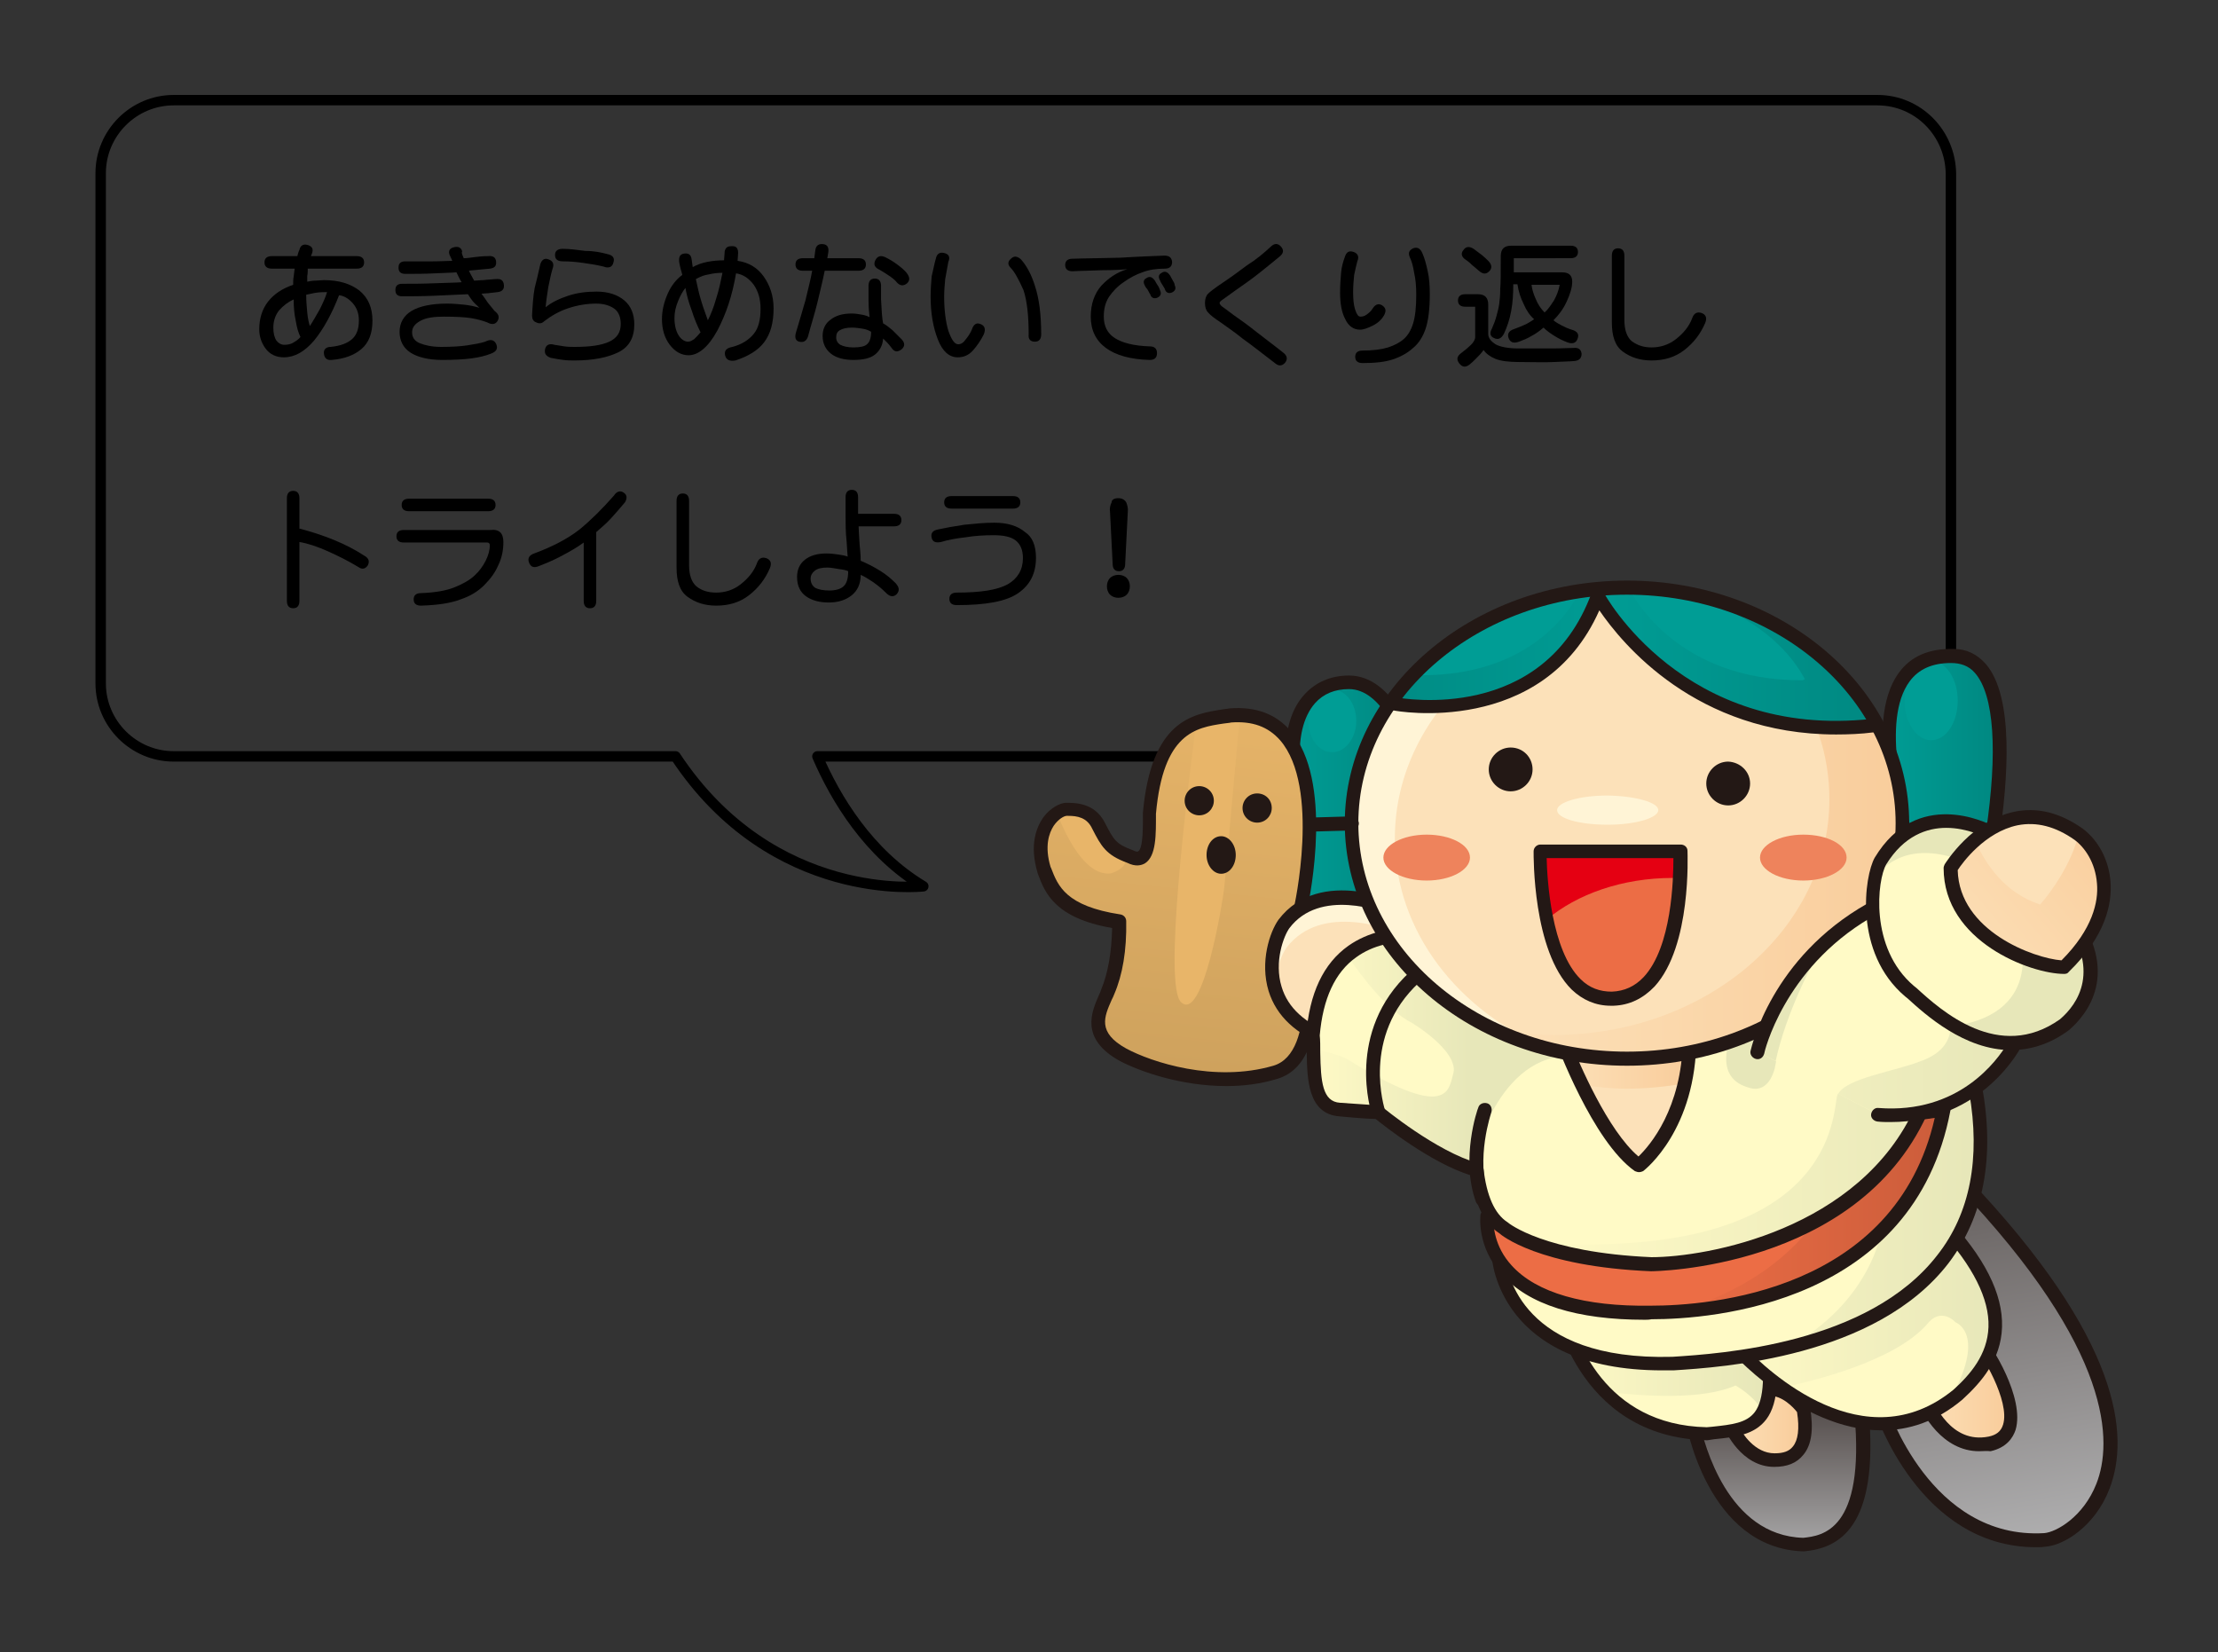 <?xml version="1.0" encoding="utf-8"?>
<!-- Generator: Adobe Illustrator 26.5.0, SVG Export Plug-In . SVG Version: 6.00 Build 0)  -->
<svg version="1.1" id="レイヤー_1" xmlns="http://www.w3.org/2000/svg" xmlns:xlink="http://www.w3.org/1999/xlink" x="0px"
	 y="0px" viewBox="0 0 425.2 316.7" style="enable-background:new 0 0 425.2 316.7;" xml:space="preserve">
<rect x="0" y="0" width="425.2" height="316.7" fill="#333333" stroke="none"/>
<style type="text/css">
	.st0{fill:none;stroke:#000000;stroke-width:2;stroke-linecap:round;stroke-linejoin:round;}
	.st1{fill-rule:evenodd;clip-rule:evenodd;fill:#009D95;}
	.st2{fill-rule:evenodd;clip-rule:evenodd;fill:url(#SVGID_1_);}
	.st3{fill:#231815;}
	.st4{fill-rule:evenodd;clip-rule:evenodd;fill:#E8B569;}
	.st5{fill-rule:evenodd;clip-rule:evenodd;fill:url(#SVGID_00000072259503492407410690000018382473470947642500_);}
	.st6{fill-rule:evenodd;clip-rule:evenodd;fill:url(#SVGID_00000052077589560173076390000016121444876682872229_);}
	.st7{fill-rule:evenodd;clip-rule:evenodd;fill:url(#SVGID_00000181046775410622177790000006570813070153035662_);}
	.st8{fill-rule:evenodd;clip-rule:evenodd;fill:url(#SVGID_00000135689736904608706280000012161998233089075633_);}
	.st9{fill-rule:evenodd;clip-rule:evenodd;fill:url(#SVGID_00000128483275160265112200000011438003403668121482_);}
	.st10{fill-rule:evenodd;clip-rule:evenodd;fill:url(#SVGID_00000179619916981268767280000018092430844571263905_);}
	.st11{fill-rule:evenodd;clip-rule:evenodd;fill:#FCE1B9;}
	.st12{fill-rule:evenodd;clip-rule:evenodd;fill:#FFF4D6;}
	.st13{fill-rule:evenodd;clip-rule:evenodd;fill:#FFFAC6;}
	.st14{fill-rule:evenodd;clip-rule:evenodd;fill:url(#SVGID_00000054977468213404440040000017651556457981433748_);}
	.st15{fill-rule:evenodd;clip-rule:evenodd;fill:url(#SVGID_00000111878137006054877480000015105204058788747419_);}
	.st16{fill-rule:evenodd;clip-rule:evenodd;fill:url(#SVGID_00000115495827010528423180000010458272722905438643_);}
	.st17{fill-rule:evenodd;clip-rule:evenodd;fill:#EC6D45;}
	.st18{fill-rule:evenodd;clip-rule:evenodd;fill:url(#SVGID_00000151543132675209099780000001979331982239450503_);}
	.st19{fill-rule:evenodd;clip-rule:evenodd;fill:url(#SVGID_00000152243453920869527030000009386116433598520454_);}
	.st20{fill-rule:evenodd;clip-rule:evenodd;fill:#E7E7B9;}
	.st21{fill-rule:evenodd;clip-rule:evenodd;fill:url(#SVGID_00000096738398128377996090000016592039485649867694_);}
	.st22{fill-rule:evenodd;clip-rule:evenodd;fill:url(#SVGID_00000141435927979437767710000017293770221410376344_);}
	.st23{fill-rule:evenodd;clip-rule:evenodd;fill:url(#SVGID_00000072963311882161176900000005087067530650427539_);}
	.st24{fill-rule:evenodd;clip-rule:evenodd;fill:url(#SVGID_00000057112262558890174050000015491199963806918289_);}
	.st25{fill-rule:evenodd;clip-rule:evenodd;fill:url(#SVGID_00000178918154783329736300000013248754581794849181_);}
	.st26{fill-rule:evenodd;clip-rule:evenodd;fill:#231815;}
	.st27{fill-rule:evenodd;clip-rule:evenodd;fill:#E50012;}
	.st28{fill-rule:evenodd;clip-rule:evenodd;fill:#EE835C;}
	.st29{fill-rule:evenodd;clip-rule:evenodd;fill:url(#SVGID_00000109005364139961378500000001294605752969466550_);}
	.st30{fill-rule:evenodd;clip-rule:evenodd;fill:url(#SVGID_00000171709049923299881400000008360289196606360482_);}
</style>
<path class="st0" d="M359.9,19.2H33.3c-7.7,0-14,6.3-14,14V131c0,7.7,6.3,14,14,14h96.2c18.7,28.3,47.5,24.9,47.5,24.9
	c-10.5-6.3-16.8-16.8-20.3-24.9H360c7.7,0,14-6.3,14-14V33.3C373.9,25.5,367.7,19.2,359.9,19.2z"/>
<g>
	<path class="st1" d="M270.2,143.3c0,0-3.7-12.5-11.6-12.5S247,137.7,248,147c0.9,9.3-7.4,34.7,8.8,37.5
		C273,187.3,270.2,143.3,270.2,143.3z"/>
	
		<linearGradient id="SVGID_1_" gradientUnits="userSpaceOnUse" x1="-307.395" y1="184.584" x2="-285.352" y2="184.584" gradientTransform="matrix(1.069 0 0 -1.069 574.345 355.034)">
		<stop  offset="0" style="stop-color:#009D95"/>
		<stop  offset="1" style="stop-color:#008982"/>
	</linearGradient>
	<path class="st2" d="M270.2,143.3c0,0-3.7-12.5-11.6-12.5S247,137.7,248,147c0.9,9.3-7.4,34.7,8.8,37.5
		C273,187.3,270.2,143.3,270.2,143.3z M255.4,144.2c-2.6,0-4.6-2.7-4.6-6s2.1-6,4.6-6c2.6,0,4.6,2.7,4.6,6S257.9,144.2,255.4,144.2z
		"/>
	<path class="st3" d="M258.2,186c-0.5,0-1.1,0-1.7-0.1c-13.3-2.3-11.6-18-10.4-29.4c0.4-3.6,0.8-7.1,0.5-9.3
		c-0.6-5.9,0.6-11,3.5-14.1c2.1-2.3,5-3.6,8.5-3.6c8.8,0,12.7,12.9,12.8,13.4c0,0.1,0,0.2,0.1,0.3c0.1,1.3,1.9,32-7.5,40.5
		C262.3,185.2,260.4,186,258.2,186z M258.6,132.1c-2.7,0-4.9,0.9-6.5,2.7c-2.3,2.6-3.3,6.9-2.8,12.1c0.2,2.5-0.1,5.9-0.5,9.8
		c-1.2,11-2.6,24.7,8.2,26.5c2,0.3,3.7-0.1,5.2-1.5c8.2-7.4,6.8-35.8,6.7-38.2C268.5,142.2,265,132.1,258.6,132.1z"/>
	<path class="st4" d="M249.3,174.5c0,0,8.9-39-13.4-37.4c-5.5,1-13.9,0.6-15.5,18.7c0.1,4.6,0.1,10.2-3.6,8.4
		c-3.7-1.3-5.6-2.3-6.1-6s-5-3.3-6.4-3.1c-1.7,0.2-6.6,3.3-4.2,11.6c1.4,3.7,2.9,8.3,14.5,10c0,4.2-0.4,9.3-2.2,13.5
		c-1.4,3.3-4.5,7.9,2.9,12c5.1,2.7,17.7,6.8,29.2,3.4C256.1,202.2,249.3,174.5,249.3,174.5z"/>
	
		<linearGradient id="SVGID_00000108298207305609657620000000468688179700841878_" gradientUnits="userSpaceOnUse" x1="-335.178" y1="172.998" x2="-335.178" y2="252.15" gradientTransform="matrix(1.063 0.109 0.109 -1.063 559.407 432.868)">
		<stop  offset="0" style="stop-color:#CCA05C"/>
		<stop  offset="1" style="stop-color:#E8B569"/>
	</linearGradient>
	<path style="fill-rule:evenodd;clip-rule:evenodd;fill:url(#SVGID_00000108298207305609657620000000468688179700841878_);" d="
		M249.3,174.5c0,0,8.4-36.9-11.6-37.4c-1,10.8-2.8,31-3,33c-0.3,2.8-4.1,26.1-8.3,22c-3.3-3.2,0.9-37.8,2.9-53.5
		c-4,1.7-7.8,5.7-8.9,17.2c0.1,4.6,0.1,10.2-3.6,8.4c-0.3-0.1-0.5-0.2-0.7-0.3c-0.2,2-1.1,2.8-3,3.5c-4.8,0.8-8.6-6.7-10.5-11.6
		c-2,1.3-4.3,4.6-2.5,10.8c1.4,3.7,2.9,8.3,14.5,10c0,4.2-0.4,9.3-2.2,13.5c-1.4,3.3-4.5,7.9,2.9,12c5.1,2.7,17.7,6.8,29.2,3.4
		C256.1,202.2,249.3,174.5,249.3,174.5z"/>
	<path class="st3" d="M235.1,208.2c-8.7,0-16.6-2.8-20.4-4.8c-7.8-4.3-5.4-9.5-4-12.7c0.2-0.4,0.3-0.7,0.4-1c1.3-3.1,2-7.1,2.1-11.8
		c-11-1.9-12.9-6.8-14.2-10.3l-0.1-0.3c-1.6-5.4-0.2-8.7,1.1-10.6c1.4-1.9,3.2-2.7,4.2-2.8c1.8,0,5.6-0.1,7.6,3.8
		c1.7,3.3,2.1,4.1,5.4,5.3c0.6,0.3,0.9,0.3,1,0.2c1-0.6,0.9-5.2,0.9-7.4c1.6-17.7,9.5-18.9,15.2-19.8c0.5-0.1,1-0.1,1.4-0.2
		c5.1-0.4,8.9,1.1,11.7,4.3c8.2,9.5,3.8,31.4,3.2,34.3c0.8,3.2,6.3,28.8-5.7,32.4C241.7,207.8,238.3,208.2,235.1,208.2z
		 M204.8,156.4c-0.1,0-0.2,0-0.3,0c-0.5,0-1.6,0.6-2.5,1.9c-0.9,1.4-1.8,3.9-0.6,7.9l0.1,0.2c1.3,3.4,2.8,7.3,13.3,8.9
		c0.6,0.1,1.1,0.6,1.1,1.3c0.1,5.6-0.7,10.3-2.3,14c-0.1,0.3-0.3,0.7-0.5,1.1c-1.4,3.2-2.8,6.2,2.8,9.3c4.8,2.6,16.9,6.6,28.2,3.3
		c8.5-2.5,5.7-22.1,3.9-29.5c0-0.2-0.1-0.4,0-0.6c0.1-0.2,5.2-23.3-2.6-32.3c-2.3-2.6-5.3-3.7-9.4-3.4c-0.3,0.1-0.8,0.1-1.4,0.2
		c-5.4,0.8-11.6,1.8-13,17.3c0,3.9,0.1,8.1-2.1,9.5c-0.7,0.4-1.8,0.7-3.4-0.1c-4.1-1.5-5-3.2-6.7-6.5
		C208.4,156.7,206.5,156.4,204.8,156.4z"/>
	<path class="st1" d="M365.6,160.9c0,0-12-35.7,8.8-35.2c9.7,0,10.2,17.1,7.4,35.2H365.6z"/>
	
		<linearGradient id="SVGID_00000114073576377013445840000007023442870048579997_" gradientUnits="userSpaceOnUse" x1="-199.295" y1="198.07" x2="-180.017" y2="198.07" gradientTransform="matrix(1.069 0 0 -1.069 574.345 355.034)">
		<stop  offset="0" style="stop-color:#009D95"/>
		<stop  offset="1" style="stop-color:#008982"/>
	</linearGradient>
	<path style="fill-rule:evenodd;clip-rule:evenodd;fill:url(#SVGID_00000114073576377013445840000007023442870048579997_);" d="
		M374.4,125.7c-20.8-0.5-8.8,35.2-8.8,35.2h16.2C384.6,142.8,384.1,125.7,374.4,125.7z M370.2,141.9c-2.8,0-5.1-3.4-5.1-7.6
		c0-4.2,2.3-7.6,5.1-7.6c2.8,0,5.1,3.4,5.1,7.6C375.3,138.5,373.1,141.9,370.2,141.9z"/>
	<path class="st3" d="M381.8,162.2h-16.2c-0.6,0-1.1-0.4-1.2-0.9c-0.3-0.9-7.5-22.6-0.4-32.3c2.3-3.2,5.8-4.7,10.5-4.6
		c2.5,0,4.5,1,6.2,2.9c5.4,6.3,4.3,21.9,2.5,33.9C383,161.7,382.5,162.2,381.8,162.2z M366.6,159.6h14.1c2.3-15.5,1.6-26.4-2.1-30.6
		c-1.2-1.4-2.8-1.9-4.6-1.9c-3.6,0-6.2,1.2-7.9,3.5C360.5,138.1,365.3,155.4,366.6,159.6z"/>
	
		<linearGradient id="SVGID_00000160189350443533687570000012486119802893891732_" gradientUnits="userSpaceOnUse" x1="-138.478" y1="50.83" x2="-138.478" y2="94.588" gradientTransform="matrix(1.069 0 0 -1.069 488.822 355.034)">
		<stop  offset="0" style="stop-color:#B4B4B5"/>
		<stop  offset="1" style="stop-color:#231815"/>
	</linearGradient>
	<path style="fill-rule:evenodd;clip-rule:evenodd;fill:url(#SVGID_00000160189350443533687570000012486119802893891732_);" d="
		M324.4,272c0,0,3.7,23.6,21.3,24.1c4.6-0.5,13.4-2.3,11.1-25.9C356.8,270.2,342.9,260.5,324.4,272z"/>
	<path class="st3" d="M345.8,297.4c-18.6-0.5-22.7-24.9-22.7-25.2c-0.1-0.5,0.2-1,0.6-1.3c19-11.9,33.7-1.9,33.9-1.8
		c0.3,0.2,0.5,0.6,0.6,0.9C360.4,293.3,352.2,296.8,345.8,297.4z M325.8,272.7c0.9,4.1,5.4,21.7,19.9,22.1
		c3.5-0.4,11.9-1.2,9.8-23.9C353,269.4,341.3,263.5,325.8,272.7z"/>
	
		<linearGradient id="SVGID_00000086680848360159172230000001208815561085162122_" gradientUnits="userSpaceOnUse" x1="-147.735" y1="76.661" x2="-134.737" y2="76.661" gradientTransform="matrix(1.069 0 0 -1.069 488.822 355.034)">
		<stop  offset="0" style="stop-color:#FCE1B9"/>
		<stop  offset="1" style="stop-color:#F9CD9C"/>
	</linearGradient>
	<path style="fill-rule:evenodd;clip-rule:evenodd;fill:url(#SVGID_00000086680848360159172230000001208815561085162122_);" d="
		M331.8,273.4c0,0,2.8,6.5,8.3,6.5c5.6,0,6.5-4.2,5.6-9.7C345.7,270.2,338.3,259.5,331.8,273.4z"/>
	<path class="st3" d="M340.1,281.2c-6.3,0-9.4-7-9.5-7.3s-0.1-0.7,0-1.1c2.3-5,5.1-7.6,8.3-7.9c4.5-0.4,7.8,4.2,7.9,4.4
		c0.1,0.2,0.2,0.3,0.2,0.5c0.7,4.2,0.3,7.2-1.3,9.1C344.4,280.5,342.6,281.2,340.1,281.2z M333.3,273.4c0.7,1.4,3.1,5.2,6.9,5.2
		c1.7,0,2.8-0.4,3.5-1.3c1-1.2,1.3-3.4,0.8-6.6c-0.6-0.8-2.9-3.3-5.4-3.1C337.1,267.8,335,269.8,333.3,273.4z"/>
	
		<linearGradient id="SVGID_00000090990727244602553110000009563155901614885760_" gradientUnits="userSpaceOnUse" x1="-175.966" y1="50.173" x2="-198.638" y2="178.751" gradientTransform="matrix(1.069 0 0 -1.069 574.345 355.034)">
		<stop  offset="0" style="stop-color:#B4B4B5"/>
		<stop  offset="1" style="stop-color:#231815"/>
	</linearGradient>
	<path style="fill-rule:evenodd;clip-rule:evenodd;fill:url(#SVGID_00000090990727244602553110000009563155901614885760_);" d="
		M360.5,269.7c0,0,8.3,26.9,31.5,25.5c6.5-0.5,32-18.5-15.8-68.6C328.6,176.6,360.5,269.7,360.5,269.7z"/>
	<path class="st3" d="M390.3,296.6c-22.3,0-30.7-25.5-31-26.4c-1.8-5.4-17.5-52.2-6.7-58.8c4.7-2.9,12.6,1.7,24.6,14.4
		c29.5,31,31.1,49.5,27.2,59.6c-2.8,7.3-8.9,10.9-12.3,11.1C391.5,296.6,390.9,296.6,390.3,296.6z M355.6,213.2
		c-0.7,0-1.3,0.2-1.7,0.4c-6.8,4.1,1.2,36.3,7.8,55.7l0,0c0.1,0.3,8.3,25.9,30.2,24.6c2.3-0.2,7.5-3.1,10-9.5
		c3-7.7,3.5-25.3-26.6-56.9C364.1,215.8,358.4,213.2,355.6,213.2z"/>
	
		<linearGradient id="SVGID_00000011733107741399239780000014306894943883739035_" gradientUnits="userSpaceOnUse" x1="-193.5" y1="82.63" x2="-177.747" y2="82.63" gradientTransform="matrix(1.069 0 0 -1.069 574.345 355.034)">
		<stop  offset="0" style="stop-color:#FCE1B9"/>
		<stop  offset="1" style="stop-color:#F9CD9C"/>
	</linearGradient>
	<path style="fill-rule:evenodd;clip-rule:evenodd;fill:url(#SVGID_00000011733107741399239780000014306894943883739035_);" d="
		M368.4,267c0,0,3.7,11.6,13,9.7s0-17.6-2.3-19.9C376.7,254.4,368.4,267,368.4,267z"/>
	<path class="st3" d="M379.4,278.2c-6.9,0-11-6.9-12.3-10.8c-0.1-0.4-0.1-0.8,0.2-1.1c1.7-2.5,7.4-10.7,10.8-11
		c0.7-0.1,1.4,0.2,1.9,0.7c1.8,1.8,8.2,12,6.4,18.1c-0.5,1.5-1.7,3.4-4.8,4.1C380.9,278.1,380.1,278.2,379.4,278.2z M369.9,267.1
		c0.9,2.2,4.2,9.7,11.3,8.3c1.5-0.3,2.4-1,2.8-2.3c1.4-4.5-4.2-13.8-5.8-15.4C377.1,257.8,373.3,262.1,369.9,267.1z"/>
	<path class="st11" d="M268.8,174.8c0,0-15.3-7.4-22.7,2.3c-2.3,3.2-6.5,16.7,8.8,22.2C254.9,199.3,270.7,202.1,268.8,174.8z"/>
	<path class="st12" d="M246.6,181.7c6.8-8.9,20.3-3.4,22.4-2.5c0-1.4,0-2.9-0.1-4.5c0,0-15.3-7.4-22.7,2.3c-1.3,1.8-3.2,7-1.8,12.1
		C244.5,185.9,245.7,183,246.6,181.7z"/>
	<path class="st3" d="M256.1,200.7c-0.8,0-1.4-0.1-1.4-0.1c-6.2-2.2-10-5.8-11.5-10.6c-1.7-5.6,0.2-11.3,1.9-13.7
		c8-10.5,23.7-3.1,24.3-2.7c0.4,0.2,0.7,0.6,0.7,1.1c0.7,11-1.2,18.7-5.8,22.9C261.3,200.3,258,200.7,256.1,200.7z M255.4,198.1
		c0.2,0,3.9,0.5,7.2-2.5c3.8-3.4,5.5-10.3,5-19.9c-2.9-1.2-14.6-5.4-20.4,2.2c-1.1,1.5-3,6.5-1.5,11.3
		C246.9,193.2,250.2,196.2,255.4,198.1L255.4,198.1z"/>
	<path class="st13" d="M298.9,249.4c0,0,3.7,25,28.3,25.5c8.3-0.9,14.8-0.5,11.1-20.8L298.9,249.4z"/>
	
		<linearGradient id="SVGID_00000016062684236651220900000014809855627045541031_" gradientUnits="userSpaceOnUse" x1="-258.489" y1="88.9" x2="-221.663" y2="88.9" gradientTransform="matrix(1.069 0 0 -1.069 574.345 355.034)">
		<stop  offset="0" style="stop-color:#FFFAC6"/>
		<stop  offset="1" style="stop-color:#E7E7B9"/>
	</linearGradient>
	<path style="fill-rule:evenodd;clip-rule:evenodd;fill:url(#SVGID_00000016062684236651220900000014809855627045541031_);" d="
		M307.7,266.8c7.5,0.9,18.7,1.6,25-1.2c0,0,3.4,1.8,5.3,5c1.6-2.8,1.9-7.7,0.3-16.6l-39.4-4.6C298.9,249.4,300.4,259.3,307.7,266.8z
		"/>
	<path class="st3" d="M327.3,276.1c-25.5-0.5-29.7-26.3-29.7-26.6c-0.1-0.4,0.1-0.8,0.4-1.1s0.7-0.4,1.1-0.4l39.4,4.6
		c0.6,0.1,1,0.5,1.1,1.1c1.7,9.5,1.4,15.2-1,18.4c-2.3,3-6,3.4-10,3.8L327.3,276.1z M300.6,250.9c1.3,5.5,6.9,22.3,26.6,22.7
		l1.1-0.1c3.7-0.4,6.5-0.7,8.1-2.8c1.8-2.4,2.1-7.5,0.7-15.4L300.6,250.9z"/>
	<path class="st13" d="M332.3,257.7c0,0,22.7,26.4,43.1,9.7c5.6-5.1,14.4-14.8-3.2-33.3L332.3,257.7z"/>
	
		<linearGradient id="SVGID_00000182514697611309753700000015160403589154129033_" gradientUnits="userSpaceOnUse" x1="-226.882" y1="96.945" x2="-180.395" y2="96.945" gradientTransform="matrix(1.069 0 0 -1.069 574.345 355.034)">
		<stop  offset="0" style="stop-color:#FFFAC6"/>
		<stop  offset="1" style="stop-color:#E7E7B9"/>
	</linearGradient>
	<path style="fill-rule:evenodd;clip-rule:evenodd;fill:url(#SVGID_00000182514697611309753700000015160403589154129033_);" d="
		M375.3,267.4c5.6-5.1,14.4-14.8-3.2-33.3l-39.4,23.4l1.6,2.4c1.6,1.6,4.1,3.9,7.3,6.1c6.3-1.3,21.5-5.1,27.7-12
		c2.8-3.7,5.6-0.5,5.6-0.5s6.2,2.2-1.3,15.2C374.2,268.3,374.8,267.9,375.3,267.4z"/>
	<path class="st3" d="M360.7,274.2c-15.7,0-29.3-15.5-29.4-15.7c-0.3-0.3-0.4-0.7-0.3-1.1s0.3-0.7,0.6-0.9l39.8-23.6
		c0.5-0.3,1.2-0.2,1.6,0.2c7.4,7.8,11,14.9,10.8,21.3c-0.2,6.3-4,10.6-7.6,13.9C371.1,272.6,365.8,274.2,360.7,274.2z M334.3,258
		c4.6,4.9,23.2,22.3,40.2,8.4c3.2-2.9,6.5-6.7,6.7-12c0.2-5.4-3-11.7-9.3-18.6L334.3,258z"/>
	<path class="st13" d="M287.3,241c0,0,0.9,21.3,33.3,20.4c14.2-0.9,67.1-4.6,58-53.3C378.6,208.1,307.4,199.8,287.3,241z"/>
	
		<linearGradient id="SVGID_00000007413049641268181160000011930764389981462432_" gradientUnits="userSpaceOnUse" x1="-248.831" y1="114.437" x2="-183.929" y2="114.437" gradientTransform="matrix(1.069 0 0 -1.069 574.345 355.034)">
		<stop  offset="0" style="stop-color:#FFFAC6"/>
		<stop  offset="1" style="stop-color:#E7E7B9"/>
	</linearGradient>
	<path style="fill-rule:evenodd;clip-rule:evenodd;fill:url(#SVGID_00000007413049641268181160000011930764389981462432_);" d="
		M378.6,208.1c0,0-40.8-4.8-69.4,10.8c25.2-7,51.8-3.9,51.8-3.9c4.3,22.7-5,35.6-17.6,43C362.8,253.2,384.8,240.9,378.6,208.1z"/>
	<path class="st3" d="M318.7,262.7c-31.4,0-32.7-21.4-32.7-21.7c0-0.2,0-0.4,0.1-0.6c20.3-41.6,89.7-34,92.7-33.6
		c0.6,0.1,1,0.5,1.1,1.1c2.6,13.9,0.4,25.4-6.4,34.3c-13.9,18-43.2,19.9-52.7,20.5C320,262.7,319.3,262.7,318.7,262.7z M288.6,241.3
		c0.3,2.6,3.1,19.6,32,18.8c9.3-0.6,37.6-2.4,50.8-19.5c6.3-8,8.3-18.6,6.1-31.2C369,208.6,307,204.3,288.6,241.3z"/>
	<path class="st17" d="M285,233.1c0,0-2.3,19,31.5,18.5c10.2,0,49.1-2.3,56-38.9C372.6,212.8,292.9,223.4,285,233.1z"/>
	
		<linearGradient id="SVGID_00000154420149848228810680000015077726496266171325_" gradientUnits="userSpaceOnUse" x1="-237.699" y1="114.999" x2="-189.617" y2="114.999" gradientTransform="matrix(1.069 0 0 -1.069 574.345 355.034)">
		<stop  offset="0" style="stop-color:#EC6D45"/>
		<stop  offset="1" style="stop-color:#CC5D3B"/>
	</linearGradient>
	<path style="fill-rule:evenodd;clip-rule:evenodd;fill:url(#SVGID_00000154420149848228810680000015077726496266171325_);" d="
		M337.8,218.2c10.6-1.7,18.1-2.7,18.1-2.7c-4.2,22.4-20.5,31.9-34.7,36c14.2-0.9,45.3-6.4,51.4-38.8
		C372.6,212.8,356.3,214.9,337.8,218.2z"/>
	<path class="st3" d="M315.3,253c-13,0-22.3-2.9-27.4-8.7c-4.8-5.3-4.1-11.1-4.1-11.3s0.1-0.5,0.3-0.7c8-9.8,80.2-19.8,88.4-20.9
		c0.4-0.1,0.8,0.1,1.1,0.4c0.3,0.3,0.4,0.7,0.3,1.1c-7,37.1-45.7,40-57.3,40C316.1,253,315.7,253,315.3,253z M286.3,233.7
		c0,1.2,0.1,5.2,3.5,8.9c4.7,5.2,13.9,7.9,26.7,7.7c11,0,46.8-2.6,54.4-36C347.9,217.5,293.5,226.3,286.3,233.7z"/>
	<path class="st13" d="M379.5,204l-103.3-24.1c0,0-22.7-6-24.6,18.5c0.5,5.1-0.9,13.9,5.1,14.4s7.4,0.5,7.4,0.5s10.5,8.7,18.9,11.1
		c0.5,4.6,2,9,5.2,11.2c0,0,6.9,6,28.3,7c7.9,0,40.3-3.7,51.9-29.6C378.6,208.1,379.5,204,379.5,204z"/>
	
		<linearGradient id="SVGID_00000148651998882707227370000009614481184421756044_" gradientUnits="userSpaceOnUse" x1="-261.523" y1="124.167" x2="-183.132" y2="124.167" gradientTransform="matrix(1.069 0 0 -1.069 574.345 355.034)">
		<stop  offset="0" style="stop-color:#FFFAC6"/>
		<stop  offset="1" style="stop-color:#E7E7B9"/>
	</linearGradient>
	<path style="fill-rule:evenodd;clip-rule:evenodd;fill:url(#SVGID_00000148651998882707227370000009614481184421756044_);" d="
		M367.9,203.5c-4.6,1.9-14.8,3.2-15.7,6.5c-0.9,3.2,0,31.5-56.5,28.3c0,0,1.2,0.7,3.4,1.8c4.3,1.1,10,2.1,17.4,2.4
		c7.9,0,40.3-3.7,51.9-29.6c10.2-4.6,11.1-8.8,11.1-8.8l-8.5-2C370.2,202.6,369.2,203.1,367.9,203.5z"/>
	<path class="st20" d="M334,193.3c-1.2,2.4-2.1,4.6-2.6,6.5c-1.9,6.9,2.3,8.3,4.2,8.8c1.9,0.5,3.7-0.5,4.6-3.7
		c0.6-3.2,1.6-6.4,2.7-9.5L334,193.3z"/>
	
		<linearGradient id="SVGID_00000011033052111128339150000005271608153689939089_" gradientUnits="userSpaceOnUse" x1="-302.572" y1="143.25" x2="-254.584" y2="143.25" gradientTransform="matrix(1.069 0 0 -1.069 574.345 355.034)">
		<stop  offset="0" style="stop-color:#FFFAC6"/>
		<stop  offset="0.6" style="stop-color:#E7E7B9"/>
	</linearGradient>
	<path style="fill-rule:evenodd;clip-rule:evenodd;fill:url(#SVGID_00000011033052111128339150000005271608153689939089_);" d="
		M294.7,194.8c0.9-1,1.5-1.5,1.5-1.5l-6.3-2.9l-3.9-3.6l-1.1,1.3l-18.5-8.5c-2.7,0.5-5.6,1.5-8.1,3.6c3,4.4,7.8,10.6,12.4,12.9
		c3.7,2.3,8.8,6.5,7.9,9.7s-0.9,9.3-20.4-2.8c-1.2-0.7-4-1.4-6.4-1.9c0.1,5-0.1,11.3,5,11.7c6,0.5,7.4,0.5,7.4,0.5
		s10.1,8.3,18.4,10.9c0-0.9,0.1-1.7,0.1-2.6l0,0c0,0,5.1-21.3,20.4-19L294.7,194.8z"/>
	<path class="st3" d="M316.5,243.7c-21.6-0.9-28.8-7-29.1-7.3c-2.9-1.9-4.7-5.7-5.5-11.1c-7.6-2.4-16.3-9.3-18.2-10.8
		c-0.8,0-2.8-0.1-7-0.5c-6-0.5-6.1-7.2-6.2-12.2c0-1.2,0-2.3-0.1-3.3c0.6-8.1,3.3-13.8,8.1-17.2c7.7-5.4,17.7-2.9,18.1-2.8
		l103.2,24.1c0.7,0.2,1.1,0.9,1,1.6c-0.1,0.5-1.3,4.8-11.4,9.5C355.8,243.4,316.9,243.7,316.5,243.7z M270.4,180.5
		c-3.2,0-7.1,0.6-10.4,3c-4.1,2.9-6.4,8-7,15c0.1,0.8,0.1,2.1,0.1,3.3c0.1,5.5,0.4,9.4,3.8,9.6c5.8,0.4,7.3,0.5,7.3,0.5
		c0.3,0,0.6,0.1,0.8,0.3c0.1,0.1,10.4,8.6,18.4,10.8c0.5,0.1,0.9,0.6,1,1.1c0.6,5.1,2.1,8.6,4.6,10.2c0.2,0.2,7.1,5.8,27.6,6.7
		c10.5,0,40-5.2,50.6-28.9c0.1-0.3,0.4-0.5,0.7-0.7c6.1-2.8,8.6-5.3,9.7-6.7L276,181C275.9,181.1,273.5,180.5,270.4,180.5z"/>
	<path class="st3" d="M264.2,214.5c-0.5,0-1.1-0.3-1.2-0.9c-0.1-0.2-5.2-15.8,7.3-27.3c0.5-0.5,1.4-0.5,1.9,0.1
		c0.5,0.5,0.5,1.4-0.1,1.9c-11.3,10.4-6.6,24.4-6.6,24.5c0.2,0.7-0.1,1.4-0.8,1.7C264.5,214.5,264.3,214.5,264.2,214.5z"/>
	<path class="st3" d="M284.1,231.2c-0.5,0-1-0.3-1.2-0.9c-2.9-8.2,0.3-17.6,0.5-18c0.2-0.7,1-1,1.7-0.8s1,1,0.8,1.7
		c0,0.1-3.1,8.9-0.5,16.3c0.2,0.7-0.1,1.4-0.8,1.7C284.4,231.2,284.2,231.2,284.1,231.2z"/>
	<path class="st11" d="M299.4,198.9c0,0,6.9,19,14.8,24.6c0,0,9.7-7.4,9.7-24.6C323.9,198.9,318.4,192.4,299.4,198.9z"/>
	
		<linearGradient id="SVGID_00000106105598495848118200000007030661124960602551_" gradientUnits="userSpaceOnUse" x1="-258.056" y1="142.822" x2="-235.096" y2="142.822" gradientTransform="matrix(1.069 0 0 -1.069 574.345 355.034)">
		<stop  offset="0" style="stop-color:#FCE1B9"/>
		<stop  offset="1" style="stop-color:#F9CD9C"/>
	</linearGradient>
	<path style="fill-rule:evenodd;clip-rule:evenodd;fill:url(#SVGID_00000106105598495848118200000007030661124960602551_);" d="
		M299.4,198.9c0,0,1.5,4.1,3.9,9.1c2.8,0.4,5.7,0.7,8.6,0.7c3.8,0,7.5-0.4,11.1-1c0.6-2.6,0.9-5.5,0.9-8.7
		C323.9,198.9,318.4,192.4,299.4,198.9z"/>
	<path class="st3" d="M314.2,224.7c-0.3,0-0.5-0.1-0.8-0.2c-8.1-5.7-15-24.4-15.3-25.2c-0.1-0.3-0.1-0.7,0-1
		c0.2-0.3,0.4-0.6,0.8-0.7c19.6-6.7,25.7,0.1,26,0.4c0.2,0.2,0.3,0.5,0.3,0.9c0,17.6-9.8,25.3-10.2,25.6
		C314.8,224.6,314.5,224.7,314.2,224.7z M301.1,199.7c1.6,4.1,7.1,17,13,22c2.2-2.1,8.3-9.2,8.5-22.3
		C321.3,198.4,315.5,195.1,301.1,199.7z"/>
	<path class="st11" d="M364.7,157.9c0,24.9-23.6,45.2-52.8,45.2c-29.2,0-52.8-20.2-52.8-45.2c0-24.9,23.6-45.2,52.8-45.2
		C341,112.7,364.7,132.9,364.7,157.9z"/>
	<path class="st12" d="M267.4,160.7c0-24.9,23.6-45.2,52.8-45.2c5.1,0,10.1,0.7,14.8,1.8c-7-2.9-14.8-4.6-23.1-4.6
		c-29.2,0-52.8,20.2-52.8,45.2c0,20.5,16.1,37.9,38,43.3C279.5,193.9,267.4,178.5,267.4,160.7z"/>
	
		<linearGradient id="SVGID_00000095314248190637166440000001838826253696698559_" gradientUnits="userSpaceOnUse" x1="-270.642" y1="183.849" x2="-196.927" y2="183.849" gradientTransform="matrix(1.069 0 0 -1.069 574.345 355.034)">
		<stop  offset="0" style="stop-color:#FCE1B9"/>
		<stop  offset="1" style="stop-color:#F9CD9C"/>
	</linearGradient>
	<path style="fill-rule:evenodd;clip-rule:evenodd;fill:url(#SVGID_00000095314248190637166440000001838826253696698559_);" d="
		M323.9,113.9c16,7.8,26.8,22.4,26.8,39.3c0,24.9-23.6,45.2-52.8,45.2c-4.2,0-8.2-0.5-12.1-1.2c7.7,3.7,16.5,5.9,26,5.9
		c29.2,0,52.8-20.2,52.8-45.2C364.7,136.5,347.3,118.6,323.9,113.9z"/>
	<path class="st1" d="M311.9,112.7c-1.9,0-3.7,0.1-5.6,0.3v1.1c0,0,15.3,29.2,52.8,25l0.4-0.6C351.1,123.3,332.9,112.7,311.9,112.7z
		"/>
	
		<linearGradient id="SVGID_00000158005846627453299160000005609222396221525404_" gradientUnits="userSpaceOnUse" x1="-251.558" y1="214.151" x2="-201.791" y2="214.151" gradientTransform="matrix(1.069 0 0 -1.069 574.345 355.034)">
		<stop  offset="0" style="stop-color:#009D95"/>
		<stop  offset="1" style="stop-color:#008982"/>
	</linearGradient>
	<path style="fill-rule:evenodd;clip-rule:evenodd;fill:url(#SVGID_00000158005846627453299160000005609222396221525404_);" d="
		M311.9,112.7c-1.9,0-3.7,0.1-5.6,0.3v1.1c0,0,15.3,29.2,52.8,25l0.4-0.6C351.1,123.3,332.9,112.7,311.9,112.7z M345.6,130.4
		c-24.5,0.2-32.9-16.9-32.9-16.9l0.1-0.6c1.2,0,2.4,0.1,3.6,0.2c13.6,1.2,24.8,8.1,29.6,17.1L345.6,130.4z"/>
	<path class="st1" d="M305.9,113c-16.5,1.6-30.7,9.8-39,21.4c0.4,0.3,0.6,0.5,0.6,0.5s28.3,5.4,38.4-19.7V113z"/>
	
		<linearGradient id="SVGID_00000175309551834610662520000004175498758864876213_" gradientUnits="userSpaceOnUse" x1="-246.791" y1="215.94" x2="-293.699" y2="215.94" gradientTransform="matrix(1.069 0 0 -1.069 574.345 355.034)">
		<stop  offset="0" style="stop-color:#009D95"/>
		<stop  offset="1" style="stop-color:#008982"/>
	</linearGradient>
	<path style="fill-rule:evenodd;clip-rule:evenodd;fill:url(#SVGID_00000175309551834610662520000004175498758864876213_);" d="
		M302.9,113.5c-8.4,14.8-24.1,16.2-31.8,15.9c-1.5,1.6-3,3.3-4.2,5c0.4,0.3,0.6,0.5,0.6,0.5s28.3,5.4,38.4-19.7V113
		C304.9,113.1,303.9,113.3,302.9,113.5z"/>
	<path class="st3" d="M311.9,204.3c-29.8,0-54.1-20.8-54.1-46.5c0-25.6,24.3-46.5,54.1-46.5c29.8,0,54.1,20.8,54.1,46.5
		S341.7,204.3,311.9,204.3z M311.9,114c-28.4,0-51.5,19.7-51.5,43.8c0,24.2,23.1,43.8,51.5,43.8s51.5-19.7,51.5-43.8
		S340.3,114,311.9,114z"/>
	<path class="st3" d="M352,140.8c-26.9,0-41.1-17.5-45.4-23.8c-10.8,24.4-39.1,19.3-39.4,19.2c-0.7-0.1-1.2-0.8-1-1.5
		c0.1-0.7,0.8-1.2,1.5-1c1.2,0.2,28.2,5,37.4-20c0.2-0.5,0.6-0.8,1.1-0.9c0.6,0,1,0.2,1.2,0.7c0.1,0.3,15.3,28.3,51.5,24.3
		c0.7-0.1,1.4,0.4,1.4,1.2c0.1,0.7-0.4,1.4-1.2,1.4C356.8,140.7,354.3,140.8,352,140.8z"/>
	<path class="st26" d="M293.8,147.5c0,2.3-1.9,4.2-4.2,4.2c-2.3,0-4.2-1.9-4.2-4.2s1.9-4.2,4.2-4.2
		C292,143.3,293.8,145.2,293.8,147.5z"/>
	<path class="st26" d="M335.5,150.2c0,2.3-1.9,4.2-4.2,4.2c-2.3,0-4.2-1.9-4.2-4.2s1.9-4.2,4.2-4.2
		C333.6,146.1,335.5,147.9,335.5,150.2z"/>
	<path class="st27" d="M295.2,163.2h26.9c0,0,1.4,27.8-13,28.3C294.7,191.9,295.2,163.2,295.2,163.2z"/>
	<path class="st17" d="M320.7,168.3c-9.7,0-18.4,3.1-24.2,8c1.6,7.5,5,15.4,12.6,15.2c10.4-0.3,12.5-15.1,12.9-23.1
		C321.6,168.3,321.1,168.3,320.7,168.3z"/>
	<path class="st3" d="M308.8,192.8c-2.9,0-5.4-1.1-7.5-3.1c-7.5-7.4-7.3-25.7-7.3-26.5c0-0.7,0.6-1.3,1.3-1.3h26.9
		c0.7,0,1.3,0.5,1.3,1.2s0.8,18.2-6.3,26c-2.2,2.3-4.8,3.6-7.9,3.7C309,192.8,308.9,192.8,308.8,192.8z M296.5,164.5
		c0.1,4.2,0.9,17.7,6.5,23.2c1.7,1.7,3.7,2.4,6,2.4c2.4-0.1,4.4-1,6.1-2.8c5.4-5.8,5.7-18.7,5.7-22.8L296.5,164.5L296.5,164.5z"/>
	<path class="st12" d="M317.9,155.3c0,1.5-4.4,2.8-9.7,2.8c-5.4,0-9.7-1.2-9.7-2.8c0-1.5,4.3-2.8,9.7-2.8
		C313.5,152.6,317.9,153.8,317.9,155.3z"/>
	<path class="st28" d="M281.8,164.4c0,2.4-3.7,4.4-8.3,4.4c-4.6,0-8.3-2-8.3-4.4s3.7-4.4,8.3-4.4C278,160,281.8,161.9,281.8,164.4z"
		/>
	<path class="st28" d="M354,164.4c0,2.4-3.7,4.4-8.3,4.4c-4.6,0-8.3-2-8.3-4.4s3.7-4.4,8.3-4.4S354,161.9,354,164.4z"/>
	<path class="st13" d="M336.9,201.6c0,0,3.7-17.1,21.8-27.3c27.8,25.5,27.8,25.5,27.8,25.5s-7.4,15.3-26.4,13.9"/>
	
		<linearGradient id="SVGID_00000014616295697226211940000010052849240046995386_" gradientUnits="userSpaceOnUse" x1="-208.527" y1="142.397" x2="-176.628" y2="142.397" gradientTransform="matrix(1.069 0 0 -1.069 574.345 355.034)">
		<stop  offset="0" style="stop-color:#F0EEBE"/>
		<stop  offset="1" style="stop-color:#E7E7B9"/>
	</linearGradient>
	<path style="fill-rule:evenodd;clip-rule:evenodd;fill:url(#SVGID_00000014616295697226211940000010052849240046995386_);" d="
		M386.5,199.8c0,0,0,0-8.5-7.8c-1.6-0.2-3.4-0.2-5.4-0.1c0,0,5.1,8.3-4.6,11.6c-4.5,1.8-14.1,3.2-15.6,6.2l7.7,4
		C379,215.1,386.5,199.8,386.5,199.8z"/>
	<path class="st20" d="M336.9,201.6l3.5,1.8c2-9.2,6.9-18.6,9.2-22.5C339.3,190.6,336.9,201.6,336.9,201.6z"/>
	<path class="st3" d="M362.4,215.1c-0.8,0-1.6,0-2.5-0.1c-0.7-0.1-1.3-0.7-1.2-1.4c0.1-0.7,0.7-1.3,1.4-1.2
		c15.5,1.2,22.8-9.2,24.7-12.3L358.5,176c-16.6,9.8-20.3,25.8-20.3,26c-0.2,0.7-0.8,1.2-1.6,1c-0.7-0.2-1.2-0.9-1-1.6
		c0.2-0.7,4-17.8,22.4-28.2c0.5-0.3,1.1-0.2,1.5,0.2l27.8,25.5c0.4,0.4,0.5,1,0.3,1.5C387.6,200.5,380.3,215.1,362.4,215.1z"/>
	<path class="st13" d="M381.4,159.5c0,0-13-7.4-20.8,5.6c-1.9,3.2-3.7,17.1,5.6,25c4.6,4.2,16.7,15.7,29.6,6.5
		c3.2-2.8,9.3-10.2,0.5-21.8C396.2,174.8,387.8,162.3,381.4,159.5z"/>
	<path class="st20" d="M396.2,174.8c0,0-8.3-12.5-14.8-15.3c0,0-13-7.4-20.8,5.6c-0.3,0.6-0.7,1.6-1,2.8c3.4-4,9.1-6.5,19-1.9
		l8.3,12.5c0,0,5.8,15.5-12.3,18.2c5.7,3.4,13.3,5.5,21.1-0.1C399,193.8,405,186.4,396.2,174.8z"/>
	<path class="st3" d="M385.5,201.3c-8.9,0-16.4-6.8-19.8-9.9l-0.5-0.4c-9.9-8.4-7.8-23.1-5.8-26.6c8.1-13.4,21.4-6.7,22.6-6.1
		c6.8,2.9,15,15.2,15.3,15.7c9.5,12.5,2.7,20.6-0.7,23.5C392.8,200.3,389,201.3,385.5,201.3z M373.1,158.7c-3.7,0-8.1,1.5-11.5,7
		c-1.7,2.9-3.3,16,5.3,23.3l0.5,0.4c4.7,4.3,15.8,14.3,27.5,6c3.4-2.9,8.1-9.5,0.2-19.9c-0.1-0.2-8.2-12.3-14.3-14.9
		c0,0-0.1,0-0.1-0.1C380.5,160.5,377.2,158.7,373.1,158.7z"/>
	<path class="st11" d="M373.9,166.4c0,0,10.2-16.7,24.6-6.5c5.1,3.7,8.8,14.4-2.8,25.5C389.7,185.4,373.9,179.4,373.9,166.4z"/>
	
		<linearGradient id="SVGID_00000168112418283547983560000014263563396125337999_" gradientUnits="userSpaceOnUse" x1="-189.199" y1="158.192" x2="-157.708" y2="184.616" gradientTransform="matrix(1.069 0 0 -1.069 574.345 355.034)">
		<stop  offset="0" style="stop-color:#FCE1B9"/>
		<stop  offset="1" style="stop-color:#F9CD9C"/>
	</linearGradient>
	<path style="fill-rule:evenodd;clip-rule:evenodd;fill:url(#SVGID_00000168112418283547983560000014263563396125337999_);" d="
		M398.5,160C398.5,159.9,398.5,159.9,398.5,160c-1.6,5.9-5.2,10.9-7.4,13.4c-6.7-2.2-10.4-7.6-12.5-12.3c-2.9,2.6-4.6,5.3-4.6,5.3
		c0,13,15.7,19,21.8,19C407.3,174.3,403.6,163.7,398.5,160z"/>
	<path class="st3" d="M395.7,186.7c-6.4,0-23.1-6.2-23.1-20.3c0-0.2,0.1-0.5,0.2-0.7c0.2-0.3,5.2-8.4,13.4-10.1
		c4.4-0.9,8.7,0.2,13,3.2c3.1,2.3,5.1,6.1,5.4,10.3c0.3,4.1-0.9,10.3-8,17.2C396.4,186.6,396.1,186.7,395.7,186.7z M375.3,166.8
		c0.3,11.7,14.6,16.9,19.9,17.3c6-6,7.1-11.3,6.8-14.7c-0.3-4.1-2.4-7-4.3-8.4c-3.7-2.6-7.3-3.5-10.9-2.8
		C380.5,159.5,376.2,165.4,375.3,166.8z"/>
	<path class="st26" d="M232.7,153.5c0,1.5-1.2,2.8-2.8,2.8c-1.5,0-2.8-1.2-2.8-2.8c0-1.5,1.2-2.8,2.8-2.8
		C231.4,150.7,232.7,151.9,232.7,153.5z"/>
	<path class="st26" d="M243.8,154.9c0,1.5-1.2,2.8-2.8,2.8c-1.5,0-2.8-1.2-2.8-2.8c0-1.5,1.2-2.8,2.8-2.8
		C242.6,152.1,243.8,153.3,243.8,154.9z"/>
	<path class="st26" d="M236.9,163.9c0,2-1.2,3.6-2.8,3.6c-1.5,0-2.8-1.6-2.8-3.6s1.2-3.6,2.8-3.6
		C235.6,160.3,236.9,161.9,236.9,163.9z"/>
	<path class="st3" d="M252.1,159.4c-0.7,0-1.3-0.6-1.3-1.3s0.5-1.3,1.3-1.4l7-0.2c0.7-0.1,1.3,0.5,1.4,1.3c0,0.7-0.5,1.3-1.3,1.4
		L252.1,159.4C252.2,159.4,252.1,159.4,252.1,159.4z"/>
</g>
<g>
	<path d="M58.9,54c0.5-0.1,1-0.2,1.5-0.2c0.5,0,1.1-0.1,1.7-0.1c2.9,0,5.1,0.7,6.8,2c1.7,1.4,2.5,3.3,2.5,5.8c0,2.4-0.7,4.2-2.1,5.4
		s-3.3,1.9-5.7,2.1c-0.9,0.1-1.4-0.3-1.5-1.2c-0.1-0.8,0.4-1.3,1.3-1.3c1.9-0.2,3.2-0.7,4.1-1.5c0.9-0.8,1.3-2,1.3-3.6
		c0-1.3-0.4-2.4-1.2-3.3c-0.8-0.9-1.7-1.4-2.6-1.5c-1.4,3.6-3,6.5-4.8,8.7c-1.8,2.1-3.7,3.2-5.8,3.2c-1.5,0-2.7-0.6-3.5-1.7
		c-0.8-1.1-1.2-2.3-1.2-3.7c0-2.1,0.6-3.9,1.7-5.3c1.1-1.4,2.7-2.5,4.8-3.2c0-0.5,0-1.1,0.1-1.6c0.1-0.6,0.1-1.1,0.2-1.5h-4.4
		c-0.9,0-1.4-0.4-1.4-1.2c0-0.8,0.5-1.2,1.4-1.2h4.9c0.1-0.4,0.2-0.8,0.4-1.2c0.2-0.9,0.8-1.2,1.7-0.9c0.8,0.3,1,0.8,0.7,1.6
		l-0.2,0.5h8.8c0.9,0,1.4,0.4,1.4,1.2c0,0.8-0.5,1.2-1.4,1.2h-9.4C59,52,59,52.4,58.9,52.9C58.9,53.3,58.9,53.7,58.9,54z M52.4,62.8
		c0,1.1,0.2,1.9,0.6,2.5c0.4,0.5,0.9,0.8,1.5,0.8c0.6,0,1.2-0.1,1.7-0.4c0.5-0.3,1-0.6,1.4-1.1c-0.4-0.8-0.7-1.8-0.9-3.1
		c-0.3-1.3-0.4-2.7-0.4-4.1c-1.1,0.5-2,1.2-2.8,2.1C52.8,60.4,52.4,61.5,52.4,62.8z M58.7,56.5c0,1.2,0.1,2.3,0.2,3.4
		c0.1,1.1,0.3,2,0.5,2.6c0.6-0.9,1.2-2,1.9-3.2c0.6-1.2,1.1-2.3,1.4-3.3c-0.5,0-1.2,0-2,0.1C60,56.2,59.3,56.4,58.7,56.5z"/>
	<path d="M88.9,49.5c0.6,0,1.2-0.1,2-0.2c0.8-0.1,1.6-0.2,2.6-0.2c1-0.1,1.5,0.2,1.6,1c0.1,0.9-0.3,1.3-1.2,1.4
		c-0.7,0.1-1.4,0.1-2.1,0.2c-0.7,0.1-1.4,0.1-1.9,0.2c0.3,0.7,0.7,1.3,1,1.9c0.5,0,1.1-0.1,1.8-0.1c0.6-0.1,1.4-0.1,2.3-0.2
		c1-0.1,1.5,0.2,1.6,1.1c0.1,0.9-0.4,1.3-1.2,1.4c-0.6,0.1-1.2,0.1-1.7,0.2c-0.5,0-1,0.1-1.4,0.1c0.4,0.5,0.8,1.1,1.2,1.7
		c0.5,0.6,0.9,1.1,1.3,1.6c0.8,0.6,1,1.2,0.6,1.9c-0.4,0.7-1.1,0.8-2,0.3c-0.8-0.3-1.8-0.6-3-0.8c-1.2-0.2-3-0.3-5.3-0.3
		c-1.9,0-3.4,0.2-4.5,0.8S79,62.8,79,63.7c0,1,0.5,1.7,1.5,2.1s2.3,0.7,4.1,0.7c2,0,3.7-0.1,5-0.3c1.3-0.2,2.5-0.4,3.4-0.7
		c1-0.5,1.7-0.4,2.1,0.4c0.4,0.9,0.1,1.5-1,1.9c-1,0.4-2.2,0.7-3.7,0.9c-1.5,0.2-3.4,0.3-5.6,0.3c-2.6,0-4.7-0.5-6.1-1.4
		c-1.4-0.9-2.1-2.3-2.1-4c0-1.7,0.8-3.1,2.3-4c1.5-0.9,3.8-1.4,6.8-1.4c1.1,0,2.2,0.1,3.2,0.2c1,0.1,2,0.3,3,0.6
		c-0.5-0.5-1-0.9-1.3-1.3c-0.3-0.4-0.6-0.8-0.9-1.3c-1.9,0.1-4.1,0.2-6.6,0.3c-2.5,0.1-4.5,0.1-6,0.1c-0.9,0-1.3-0.4-1.3-1.2
		c0-0.8,0.4-1.2,1.3-1.2c1.8,0,3.9,0,6.2-0.1s4.1-0.1,5.2-0.2c-0.4-0.6-0.7-1.3-1-1.9c-0.9,0.1-2.4,0.1-4.2,0.2
		c-1.9,0.1-3.8,0.1-5.6,0.1c-0.9,0-1.3-0.4-1.3-1.2c0-0.8,0.4-1.2,1.3-1.2c1.8,0,3.5,0,5.2,0c1.7,0,3-0.1,3.8-0.1
		c-0.1-0.3-0.3-0.7-0.5-1.1c-0.3-0.8,0-1.3,0.8-1.5c0.8-0.2,1.4,0,1.6,0.8C88.4,48.5,88.7,49,88.9,49.5z"/>
	<path d="M103.5,51c0.2-1.1,0.8-1.6,1.6-1.3c0.9,0.3,1.2,0.9,0.8,1.9c-0.3,1-0.5,2.1-0.8,3.5c-0.2,1.3-0.4,2.6-0.5,3.8
		c1.1-0.9,2.5-1.6,4.3-2.2s3.6-0.8,5.5-0.8c2.2,0,4,0.6,5.3,1.7c1.3,1.1,1.9,2.7,1.9,4.6c0,2.5-1,4.3-3,5.3s-4.8,1.6-8.4,1.6
		c-0.7,0-1.5,0-2.2-0.1s-1.5-0.2-2.4-0.4c-0.9-0.3-1.3-0.8-1.1-1.7c0.2-0.8,0.8-1.1,1.8-0.8c0.6,0.1,1.2,0.2,1.9,0.3
		c0.7,0.1,1.3,0.1,2,0.1c2.9,0,5.1-0.3,6.6-1c1.5-0.7,2.2-1.8,2.2-3.4c0-1.3-0.4-2.3-1.2-2.9c-0.8-0.6-2-1-3.5-1
		c-1.8,0-3.6,0.3-5.4,0.9c-1.8,0.6-3.3,1.5-4.6,2.5c-0.4,0.4-0.9,0.5-1.5,0.2c-0.6-0.2-0.8-0.7-0.8-1.3c0.1-1.9,0.2-3.7,0.5-5.3
		C102.9,53.7,103.2,52.3,103.5,51z M116.4,48.7c1,0.2,1.5,0.7,1.2,1.6c-0.2,0.9-0.9,1.2-1.9,0.8c-1.2-0.3-2.5-0.5-3.9-0.7
		c-1.4-0.2-2.7-0.3-3.9-0.3c-1,0-1.5-0.4-1.5-1.2c0-0.8,0.5-1.2,1.5-1.2c1.3,0,2.7,0.2,4.3,0.4C113.9,48.1,115.3,48.4,116.4,48.7z"
		/>
	<path d="M141.5,48.5l-0.1,1.5c2.1,0.3,3.8,1.3,5,3c1.2,1.7,1.9,3.7,1.9,6.1c0,2.8-0.6,4.9-1.8,6.5c-1.2,1.6-3.1,2.7-5.5,3.5
		c-1.1,0.2-1.8-0.1-2-1c-0.2-0.9,0.3-1.4,1.4-1.6c1.9-0.5,3.2-1.4,4.1-2.5c0.9-1.1,1.3-2.7,1.3-4.8c0-1.8-0.4-3.3-1.3-4.6
		c-0.9-1.2-2-2-3.4-2.2c-0.7,4.2-1.9,7.8-3.6,11c-1.7,3.1-3.6,4.7-5.5,4.7c-1.4,0-2.6-0.7-3.6-2c-1-1.3-1.5-3-1.5-4.9
		c0-1.7,0.4-3.3,1.1-4.9c0.7-1.6,1.7-2.8,2.8-3.6c-0.1-0.4-0.2-0.8-0.3-1.1c-0.1-0.4-0.2-0.8-0.3-1.4c-0.1-1,0.2-1.5,1-1.6
		c0.9-0.1,1.3,0.3,1.4,1.2l0.2,1.4c0.9-0.5,1.8-0.8,2.8-1c1-0.2,2.1-0.3,3.2-0.3l0.1-1.3c0-0.9,0.4-1.4,1.2-1.4
		C141.1,47.1,141.5,47.5,141.5,48.5z M129.3,61c0,1.4,0.3,2.5,0.8,3.3c0.5,0.8,1.2,1.2,1.8,1.2c0.4,0,0.7-0.2,1.2-0.5
		c0.4-0.4,0.8-0.8,1.2-1.3c-0.6-1.2-1.2-2.6-1.7-4.2c-0.6-1.6-1-3.1-1.2-4.3c-0.5,0.6-1,1.5-1.4,2.5C129.5,58.9,129.3,59.9,129.3,61
		z M133.4,53.5c0.3,1.4,0.6,2.8,1,4.1c0.4,1.4,0.9,2.6,1.3,3.8c0.5-1,1.1-2.4,1.6-4.2c0.6-1.8,0.9-3.5,1.2-4.9
		c-0.9,0-1.8,0.1-2.6,0.3C135.1,52.7,134.3,53,133.4,53.5z"/>
	<path d="M156.1,49.5l0.2-1.5c0.1-0.9,0.6-1.3,1.5-1.2c0.8,0.1,1.1,0.6,1,1.5l-0.2,1.2h6c0.9,0,1.4,0.4,1.4,1.2
		c0,0.8-0.5,1.2-1.4,1.2h-6.5c-0.4,2-0.9,4-1.4,6.1c-0.5,2.1-1.2,4.2-1.8,6.5c-0.3,0.9-0.9,1.2-1.7,1c-0.7-0.2-0.9-0.8-0.6-1.8
		c0.6-2,1.2-4,1.8-6.1c0.5-2.1,1-4,1.3-5.7h-1.8c-0.9,0-1.4-0.4-1.4-1.2c0-0.8,0.5-1.2,1.4-1.2H156.1z M169.3,62
		c0.6,0.3,1.2,0.8,1.8,1.3c0.6,0.6,1.2,1.2,1.8,1.8c0.6,0.7,0.6,1.3-0.1,1.9c-0.7,0.5-1.3,0.5-1.8-0.2c-0.3-0.4-0.6-0.8-0.9-1.1
		c-0.3-0.3-0.6-0.6-0.8-0.8c-0.1,1.4-0.7,2.4-1.6,3.1c-0.9,0.7-2.3,1-4.1,1c-1.8,0-3.3-0.4-4.3-1.2c-1-0.8-1.6-1.9-1.6-3.4
		c0-1.3,0.5-2.4,1.5-3.1c1-0.8,2.3-1.2,4.1-1.2c0.6,0,1.2,0.1,1.8,0.2c0.7,0.1,1.2,0.3,1.6,0.5c-0.1-0.9-0.2-2-0.2-3.4v-2.6
		c0-0.9,0.4-1.4,1.2-1.4c0.8,0,1.2,0.5,1.2,1.4v2.6C169,59.5,169.1,61.1,169.3,62z M160.3,64.7c0,0.6,0.3,1.1,0.8,1.4
		c0.6,0.3,1.4,0.5,2.5,0.5c1.3,0,2.2-0.2,2.6-0.6c0.5-0.4,0.8-1.2,0.8-2.4c-0.5-0.3-1-0.5-1.7-0.6c-0.7-0.1-1.3-0.2-2-0.2
		c-1,0-1.8,0.2-2.3,0.5C160.5,63.6,160.3,64,160.3,64.7z M173.8,52.3c0.6,0.8,0.7,1.4,0.1,2c-0.7,0.6-1.4,0.5-2-0.2
		c-0.3-0.4-0.8-0.8-1.4-1.2c-0.6-0.4-1.2-0.8-1.9-1.2c-0.9-0.4-1.2-1-0.8-1.8c0.4-0.8,1-1,1.9-0.6c0.8,0.4,1.5,0.8,2.3,1.4
		S173.4,51.8,173.8,52.3z"/>
	<path d="M179.4,49.6c0.2-1,0.8-1.3,1.6-1.1c0.9,0.2,1.2,0.8,0.8,1.7c-0.2,1.1-0.4,2.2-0.6,3.3c-0.1,1.1-0.2,2.2-0.2,3.4
		c0,2.6,0.3,4.8,0.8,6.5c0.6,1.7,1.2,2.6,1.9,2.6c0.5,0,1-0.3,1.4-0.9c0.5-0.6,0.9-1.2,1.2-1.9c0.3-1,0.9-1.4,1.6-1.1
		c0.9,0.3,1.1,1,0.7,2c-0.6,1.2-1.3,2.2-2.1,3.1s-1.8,1.3-2.9,1.3c-1.6,0-2.9-1.1-3.8-3.4c-0.9-2.3-1.4-5-1.4-8.3
		c0-1.2,0.1-2.5,0.2-3.8C178.9,51.8,179.1,50.6,179.4,49.6z M193.8,51.4c-0.6-0.6-0.7-1.2,0-1.8c0.6-0.6,1.2-0.5,1.9,0.1
		c1,1.1,2,2.8,2.7,5.1c0.8,2.4,1.2,5.5,1.2,9.3c0,0.9-0.4,1.4-1.2,1.4c-0.9,0-1.3-0.5-1.2-1.4c0-3.5-0.3-6.4-1-8.5
		C195.3,53.6,194.5,52.1,193.8,51.4z"/>
	<path d="M223.2,49c1,0,1.4,0.4,1.5,1.2c0,0.8-0.4,1.3-1.4,1.3c-1.6,0-3,0.2-4.3,0.7c-1.2,0.4-2.5,1.1-3.6,1.9
		c-1.2,0.8-2.1,1.8-2.8,2.8c-0.7,1.1-1,2.3-1,3.8c0,1.8,0.7,3.2,2.1,4.1c1.4,0.9,3.6,1.5,6.7,1.6c0.9,0,1.4,0.4,1.4,1.3
		s-0.5,1.3-1.4,1.3c-3.7-0.1-6.5-0.9-8.4-2.3c-1.9-1.4-2.9-3.4-2.9-6c0-2.4,0.7-4.4,2-5.9c1.4-1.5,3-2.6,5-3.2
		c-1,0.1-2.7,0.2-4.8,0.2c-2.2,0.1-4.1,0.1-5.7,0.2c-0.9,0-1.4-0.4-1.4-1.2c0-0.8,0.5-1.2,1.4-1.2c2.9-0.1,6-0.1,9.2-0.2
		C217.9,49.2,220.8,49.1,223.2,49z M219.5,54.8c-0.4-0.7-0.3-1.2,0.3-1.5c0.6-0.4,1.1-0.2,1.6,0.5c0.2,0.4,0.4,0.7,0.6,1
		c0.2,0.3,0.3,0.6,0.4,0.9c0.3,0.6,0.1,1.1-0.6,1.4c-0.6,0.2-1.1,0-1.3-0.7c-0.1-0.1-0.2-0.3-0.4-0.7S219.6,55.1,219.5,54.8z
		 M222.4,53.8c-0.4-0.7-0.3-1.2,0.3-1.5c0.6-0.4,1.1-0.2,1.6,0.5c0.2,0.4,0.4,0.7,0.6,1.1c0.2,0.3,0.3,0.6,0.3,0.8
		c0.3,0.6,0.1,1.1-0.6,1.4c-0.6,0.2-1.1,0-1.3-0.7c0-0.1-0.2-0.3-0.4-0.7C222.7,54.4,222.5,54.1,222.4,53.8z"/>
	<path d="M243.6,47.3c0.7-0.7,1.4-0.7,2,0c0.5,0.6,0.5,1.2-0.2,1.8c-1.3,1.1-2.7,2.2-4.2,3.4c-1.5,1.2-3,2.2-4.4,3.2
		c-1.4,1-2.2,1.6-2.5,1.8c-0.3,0.2-0.5,0.4-0.5,0.6c0,0.1,0.1,0.3,0.4,0.6c0.3,0.2,1.1,0.8,2.3,1.7c1.3,0.9,2.7,1.9,4.2,3.1
		c1.5,1.2,3.3,2.5,5.3,4.1c0.8,0.6,0.9,1.3,0.3,2c-0.6,0.6-1.2,0.6-1.9,0c-2.5-1.9-4.5-3.5-6.2-4.7c-1.6-1.3-3.1-2.3-4.2-3.1
		c-1.2-0.8-2-1.4-2.4-1.9c-0.4-0.4-0.6-1-0.6-1.8c0-0.8,0.2-1.4,0.6-1.8s1.3-1.1,2.8-2.1c1.5-1,3-2.1,4.6-3.3
		C240.9,49.7,242.3,48.5,243.6,47.3z"/>
	<path d="M257.8,49.3c0.3-1,0.8-1.3,1.7-1c0.8,0.3,1.1,0.9,0.7,1.8c-0.2,0.8-0.4,1.6-0.6,2.6c-0.1,1-0.2,2.1-0.2,3.3
		c0,1.4,0.1,2.5,0.4,3.4c0.3,0.9,0.6,1.3,1,1.3c0.4,0,0.8-0.1,1.2-0.4c0.4-0.3,0.8-0.6,1.1-1.1c0.5-0.8,1.1-1.1,1.8-0.7
		c0.8,0.5,0.9,1.1,0.4,2c-0.4,0.7-1.1,1.4-2.1,1.9s-1.8,0.8-2.5,0.8c-1.2,0-2.2-0.7-2.8-2c-0.7-1.3-1-3-1-5.1c0-1.5,0.1-2.8,0.2-3.9
		S257.5,50.1,257.8,49.3z M270.3,49.4c-0.4-0.9-0.2-1.4,0.6-1.8c0.8-0.3,1.4,0,1.8,1c0.4,0.9,0.7,2,1,3.4c0.3,1.3,0.4,2.8,0.4,4.4
		c0,2.9-0.3,5.1-0.8,6.6c-0.5,1.5-1.3,2.8-2.4,3.7c-1.1,1-2.4,1.7-3.9,2.2c-1.5,0.5-3.4,0.7-5.8,0.7c-0.9,0-1.4-0.4-1.4-1.2
		s0.5-1.2,1.4-1.2c2,0,3.6-0.2,4.9-0.6c1.2-0.4,2.2-0.9,3-1.6c0.8-0.7,1.4-1.7,1.8-3s0.6-3.1,0.6-5.5c0-1.5-0.1-2.9-0.4-4.2
		C270.9,51,270.6,50,270.3,49.4z"/>
	<path d="M282.9,58.8h-2c-0.9,0-1.4-0.4-1.4-1.2c0-0.8,0.5-1.2,1.4-1.2h2.4c1.4,0,2,0.7,2,2V64c0,0.8,0.5,1.4,1.4,2
		c0.9,0.5,2.4,0.8,4.5,0.8c2.5,0,4.7,0,6.4,0s3.1-0.1,4.1-0.1c0.9-0.1,1.4,0.3,1.5,1.1c0,0.8-0.4,1.3-1.3,1.4
		c-0.9,0.1-2.2,0.1-4,0.2s-4,0-6.7,0c-2,0-3.5-0.2-4.5-0.6s-1.8-1-2.3-1.7c-0.4,0.6-0.9,1.1-1.4,1.6c-0.5,0.5-0.9,0.9-1.3,1.2
		c-0.8,0.6-1.4,0.5-2-0.3c-0.5-0.7-0.4-1.3,0.4-1.9c0.8-0.6,1.4-1.1,1.9-1.6c0.5-0.5,0.8-1,0.8-1.5V58.8z M281,49.8
		c-0.8-0.5-1-1.2-0.5-1.8c0.5-0.8,1.2-0.8,2-0.3c0.5,0.4,1.1,0.8,1.6,1.2s0.9,0.8,1.2,1.1c0.7,0.7,0.8,1.4,0.2,2
		c-0.6,0.6-1.2,0.6-2-0.1c-0.5-0.4-0.9-0.8-1.3-1.1C281.7,50.3,281.3,50,281,49.8z M290.2,49.8v2.4h9.2c1.4,0,2,0.6,2,1.8
		c0,1.1-0.4,2.4-1.1,3.9c-0.7,1.5-1.6,2.6-2.5,3.5c0.5,0.4,1,0.7,1.6,1c0.6,0.3,1.2,0.6,1.9,0.8c1.1,0.3,1.5,0.9,1.1,1.8
		c-0.3,0.8-1,1-2,0.6c-0.8-0.3-1.6-0.7-2.4-1.2c-0.8-0.5-1.5-1-2.1-1.6c-0.7,0.6-1.5,1.2-2.3,1.6c-0.8,0.5-1.6,0.8-2.4,1.1
		c-1.1,0.4-1.7,0.1-2-0.7c-0.3-0.8,0.1-1.4,1-1.7c0.6-0.2,1.3-0.5,2-0.8c0.7-0.3,1.3-0.7,1.9-1.1c-0.8-0.7-1.5-1.7-2-2.9
		c-0.6-1.2-1-2.4-1.2-3.8h-0.8c0,1.8-0.1,3.5-0.4,5.1c-0.3,1.7-0.8,3.1-1.4,4.4c-0.5,0.9-1.1,1.2-1.9,0.8c-0.7-0.3-0.9-0.9-0.4-1.8
		c0.4-0.9,0.7-1.7,0.9-2.5c0.2-0.7,0.4-1.5,0.5-2.2c0.1-0.8,0.2-1.7,0.2-2.9c0.1-1.2,0.1-3.3,0.1-6.3c0-1.4,0.7-2,2-2h11.4
		c0.9,0,1.4,0.4,1.4,1.2c0,0.8-0.5,1.2-1.4,1.2H290.2z M296.1,59.9c0.7-0.6,1.2-1.4,1.8-2.3c0.5-0.9,0.9-1.9,1.1-3h-5.4
		c0.1,0.9,0.4,1.8,0.8,2.7C294.8,58.3,295.4,59.2,296.1,59.9z"/>
	<path d="M316.6,66.6c1.7,0,3.3-0.5,4.7-1.6c1.4-1.1,2.5-2.4,3.1-4c0.3-0.9,0.9-1.3,1.8-1c0.8,0.3,1.1,0.9,0.7,1.9
		c-0.9,2.1-2.2,3.8-4,5.2s-3.9,2-6.3,2c-2.2,0-4-0.6-5.5-1.7s-2.1-3-2.1-5.6V49c0-0.9,0.4-1.4,1.2-1.4c0.8,0,1.2,0.5,1.2,1.4v12.3
		c0,2,0.5,3.3,1.4,4.1C313.9,66.2,315.1,66.6,316.6,66.6z"/>
	<path d="M57.3,101.3c2.3,0.6,4.5,1.3,6.7,2.2c2.2,0.9,4.1,1.9,5.8,3c0.9,0.5,1.1,1.1,0.7,1.9c-0.5,0.7-1.1,0.8-1.8,0.3
		c-1.8-1.1-3.8-2.1-5.8-3c-2-0.9-3.8-1.5-5.5-1.8v11.3c0,0.9-0.4,1.4-1.2,1.4c-0.8,0-1.2-0.5-1.2-1.4V95.5c0-0.9,0.4-1.4,1.2-1.4
		c0.8,0,1.2,0.5,1.2,1.4V101.3z"/>
	<path d="M96.5,103.9c0,1.6-0.3,3.1-1,4.5c-0.6,1.4-1.5,2.6-2.7,3.8c-1.2,1.2-2.7,2.1-4.5,2.7c-1.8,0.7-4.3,1.1-7.6,1.2
		c-0.9,0-1.4-0.4-1.4-1.2s0.5-1.2,1.4-1.2c2.8-0.1,4.9-0.5,6.4-1.1s2.8-1.3,3.8-2.2c1-0.9,1.7-1.9,2.2-2.9c0.5-1,0.8-2,0.8-3
		c0-0.3-0.2-0.5-0.5-0.5H77.4c-0.9,0-1.4-0.4-1.4-1.2c0-0.8,0.5-1.2,1.4-1.2H94C95.7,101.4,96.5,102.2,96.5,103.9z M78.4,98
		c-0.9,0-1.4-0.4-1.4-1.2c0-0.8,0.5-1.2,1.4-1.2h15.2c0.9,0,1.4,0.4,1.4,1.2c0,0.8-0.5,1.2-1.4,1.2H78.4z"/>
	<path d="M117.7,95c0.5-0.8,1.2-1,1.8-0.6c0.7,0.4,0.8,1.1,0.3,1.9c-0.9,1.1-1.8,2.1-2.7,3.1c-0.9,1-1.9,1.8-2.8,2.6v13.2
		c0,0.9-0.4,1.4-1.2,1.4c-0.8,0-1.2-0.5-1.2-1.4V104c-1.2,0.9-2.6,1.7-4.3,2.6c-1.7,0.9-3.2,1.5-4.5,2c-0.9,0.3-1.4,0-1.7-0.8
		s0.1-1.4,1-1.7c3.5-1.3,6.4-2.8,8.7-4.6C113.3,99.7,115.5,97.5,117.7,95z"/>
	<path d="M137.3,113.6c1.7,0,3.3-0.5,4.7-1.6c1.4-1.1,2.5-2.4,3.1-4c0.3-0.9,0.9-1.3,1.8-1c0.8,0.3,1.1,0.9,0.7,1.9
		c-0.9,2.1-2.2,3.8-4,5.2s-3.9,2-6.3,2c-2.2,0-4-0.6-5.5-1.7s-2.1-3-2.1-5.6V96c0-0.9,0.4-1.4,1.2-1.4c0.8,0,1.2,0.5,1.2,1.4v12.3
		c0,2,0.5,3.3,1.4,4.1C134.5,113.2,135.7,113.6,137.3,113.6z"/>
	<path d="M164.6,98.5h6.8c0.9,0,1.4,0.4,1.4,1.2c0,0.8-0.5,1.2-1.4,1.2h-6.8c0,0.6,0.1,1.8,0.2,3.6c0.2,1.8,0.2,2.8,0.2,3
		c1.2,0.5,2.4,1.1,3.7,1.9s2.2,1.6,3,2.4c0.7,0.8,0.8,1.4,0.2,2.1c-0.6,0.6-1.3,0.5-2-0.2c-0.7-0.7-1.5-1.4-2.5-2.1
		c-0.9-0.6-1.7-1.1-2.4-1.4c0,1.7-0.6,3-1.7,3.9c-1.1,0.9-2.6,1.4-4.4,1.4c-1.8,0-3.3-0.4-4.4-1.2s-1.7-2-1.7-3.7
		c0-1.4,0.5-2.5,1.5-3.3c1-0.8,2.4-1.2,4.1-1.2c0.9,0,1.6,0.1,2.3,0.2c0.7,0.1,1.3,0.2,1.8,0.4c0-0.1-0.1-1.1-0.2-2.9
		c-0.2-1.8-0.2-3.4-0.2-4.9v-3.6c0-0.9,0.4-1.4,1.2-1.4c0.8,0,1.2,0.5,1.2,1.4V98.5z M158.6,108.8c-1.1,0-1.9,0.2-2.4,0.6
		c-0.5,0.4-0.8,0.9-0.8,1.5c0,0.8,0.3,1.4,0.9,1.8c0.6,0.3,1.5,0.5,2.7,0.5c1.2,0,2.2-0.3,2.7-0.8c0.6-0.5,0.9-1.5,0.9-2.9
		c-0.4-0.2-0.9-0.3-1.7-0.4S159.4,108.8,158.6,108.8z"/>
	<path d="M198.6,106.9c0,3-1.1,5.2-3.4,6.8s-6.2,2.3-11.8,2.3c-0.9,0-1.4-0.4-1.4-1.2s0.5-1.2,1.4-1.2c4.6,0,7.8-0.5,9.8-1.6
		c1.9-1.1,2.9-2.8,2.9-5c0-1.6-0.5-2.7-1.4-3.4c-0.9-0.7-2.3-1-4.2-1c-1.8,0-3.6,0.1-5.4,0.4c-1.8,0.2-3.4,0.5-4.7,0.9
		c-1,0.2-1.6,0-1.8-0.8c-0.2-0.9,0.2-1.4,1.2-1.6c1.4-0.3,3-0.6,5-0.9c2-0.2,3.9-0.4,5.8-0.4c2.5,0,4.5,0.6,5.9,1.8
		C197.9,102.9,198.6,104.6,198.6,106.9z M194.2,95.1c0.9,0,1.4,0.4,1.4,1.2c0,0.8-0.5,1.2-1.4,1.2h-11.8c-0.9,0-1.4-0.4-1.4-1.2
		c0-0.8,0.5-1.2,1.4-1.2H194.2z"/>
	<path d="M214.4,110.2c0.6,0,1.2,0.2,1.6,0.6c0.4,0.4,0.6,1,0.6,1.6s-0.2,1.2-0.6,1.6c-0.4,0.4-1,0.6-1.6,0.6s-1.2-0.2-1.6-0.6
		c-0.4-0.4-0.6-1-0.6-1.6s0.2-1.2,0.6-1.6C213.2,110.4,213.8,110.2,214.4,110.2z M214.4,95.5c0.7,0,1.2,0.3,1.5,0.8
		c0.2,0.5,0.4,1.1,0.3,1.9l-0.5,9.9c0,0.9-0.4,1.4-1.2,1.4c-0.8,0-1.2-0.5-1.2-1.4l-0.5-9.9c-0.1-0.7,0-1.3,0.3-1.9
		C213.1,95.8,213.6,95.5,214.4,95.5z"/>
</g>
</svg>
